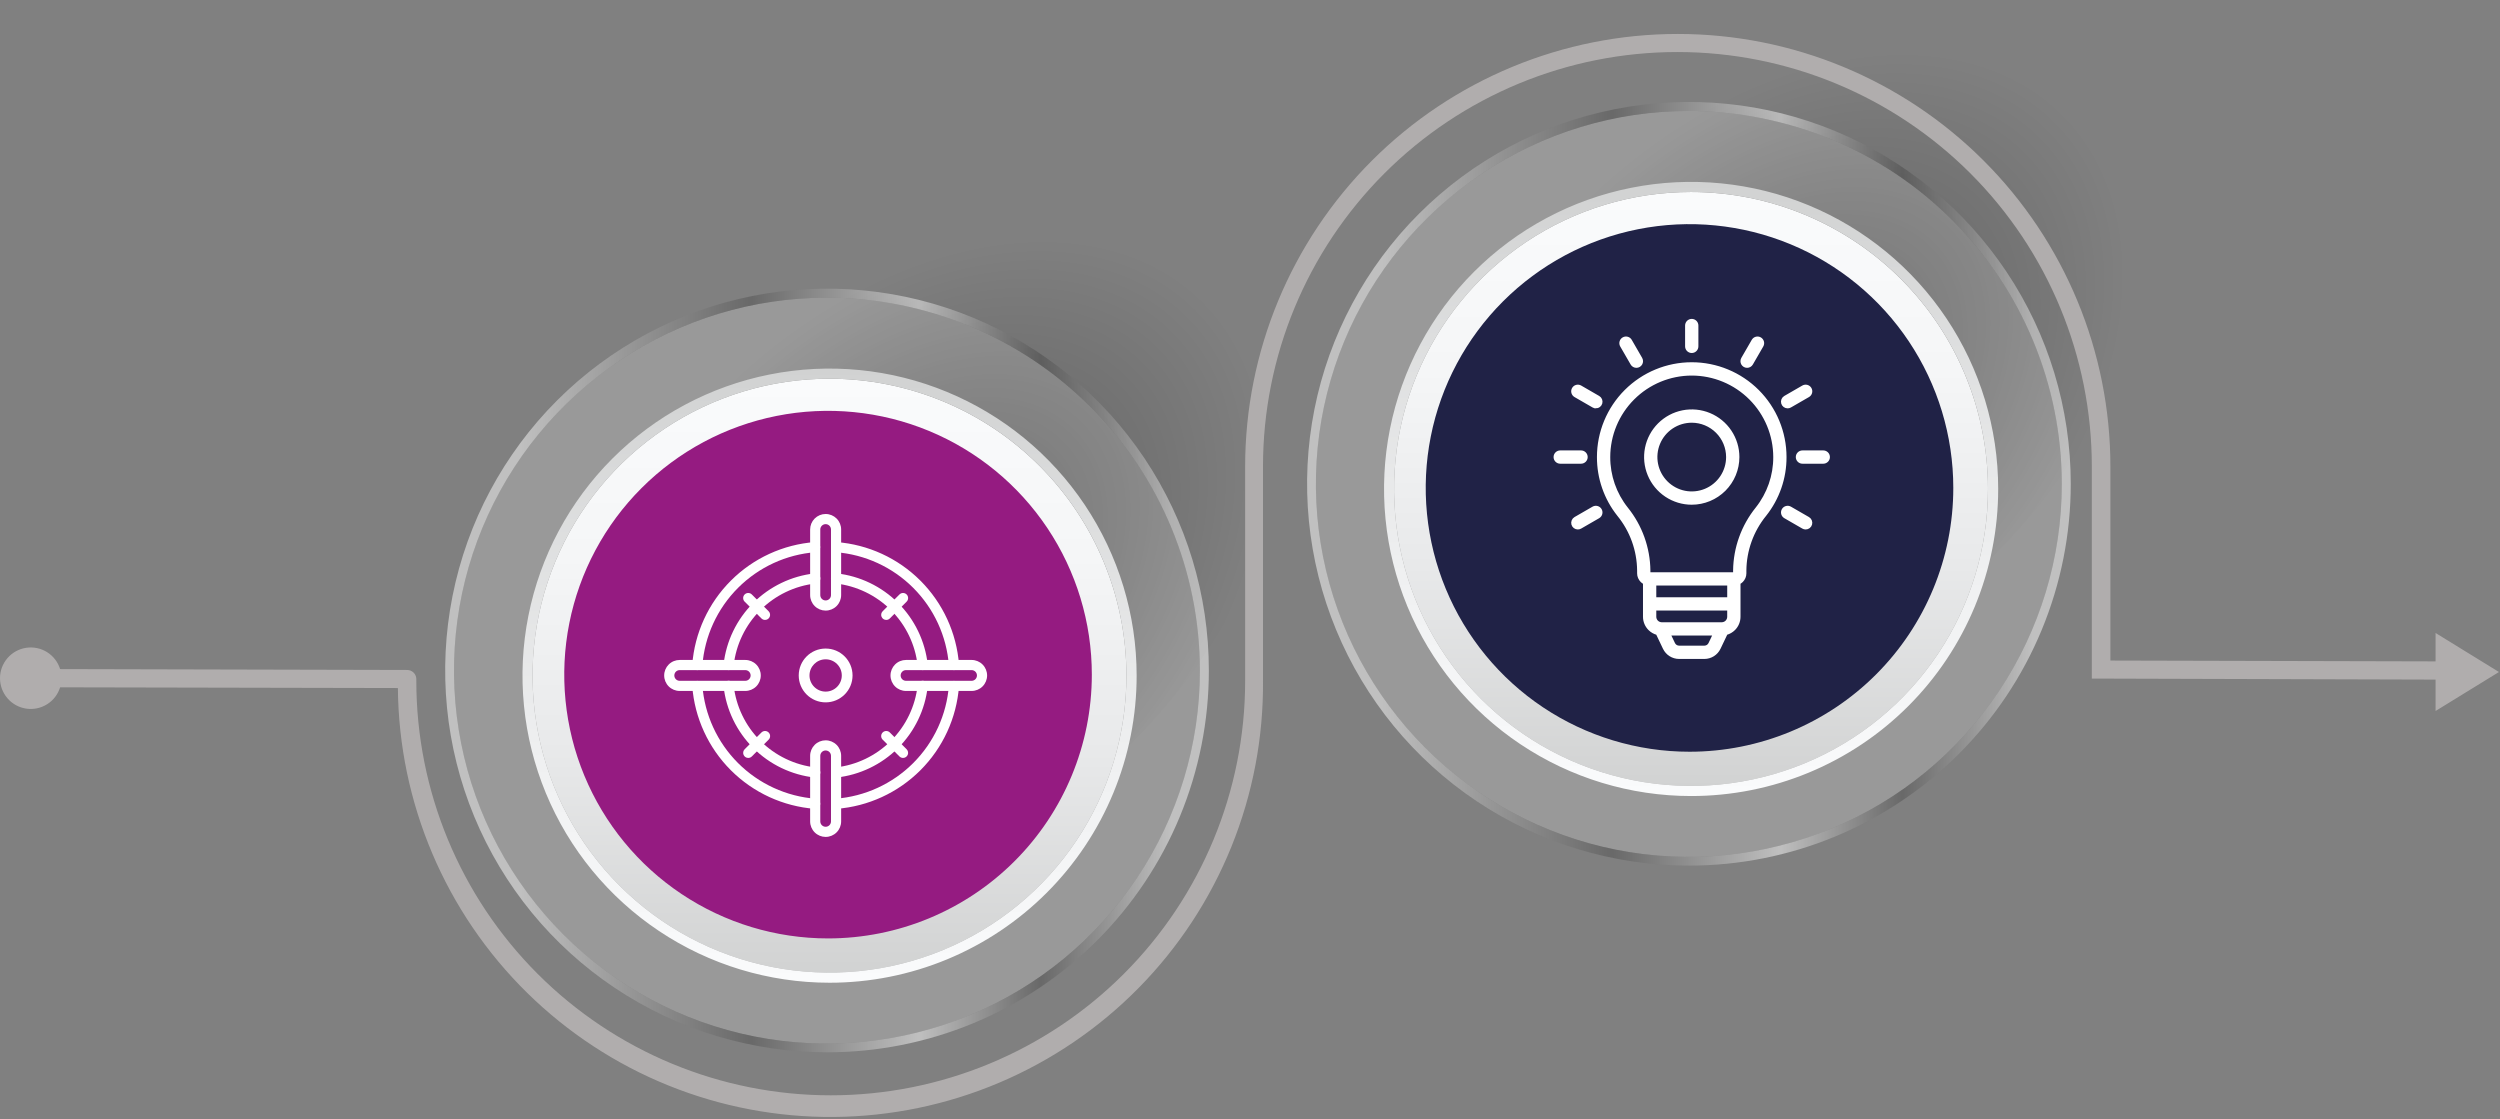 <svg xmlns="http://www.w3.org/2000/svg" width="929" height="416" viewBox="0 0 929 416" fill="none"><rect x="0" y="0" width="929" height="416" fill="#808080" stroke="none"/><g style="mix-blend-mode:screen" opacity="0.2"><path d="M307.32 110.617C279.908 110.612 253.11 118.736 230.315 133.962C207.52 149.188 189.753 170.832 179.26 196.157C168.768 221.482 166.021 249.349 171.367 276.235C176.714 303.121 189.914 327.818 209.297 347.201C228.681 366.585 253.377 379.784 280.263 385.131C307.149 390.477 335.016 387.731 360.341 377.238C385.666 366.745 407.31 348.978 422.536 326.183C437.762 303.388 445.886 276.59 445.881 249.178C445.845 212.44 431.235 177.218 405.258 151.24C379.281 125.263 344.058 110.653 307.32 110.617Z" fill="white"></path></g><path opacity="0.5" d="M307.32 391.041C279.256 391.041 251.822 382.719 228.487 367.127C205.153 351.534 186.966 329.372 176.227 303.443C165.489 277.515 162.681 248.984 168.158 221.459C173.635 193.934 187.151 168.651 206.998 148.808C226.844 128.966 252.129 115.454 279.655 109.982C307.181 104.51 335.712 107.324 361.639 118.068C387.565 128.811 409.724 147.002 425.312 170.339C440.9 193.677 449.217 221.113 449.212 249.177C449.215 267.811 445.547 286.262 438.418 303.477C431.288 320.692 420.836 336.334 407.659 349.508C394.482 362.682 378.838 373.131 361.622 380.258C344.406 387.384 325.954 391.049 307.32 391.041ZM307.32 110.617C279.908 110.611 253.11 118.736 230.315 133.962C207.52 149.188 189.753 170.832 179.26 196.157C168.768 221.481 166.021 249.349 171.367 276.235C176.714 303.121 189.914 327.817 209.297 347.201C228.681 366.584 253.377 379.784 280.263 385.13C307.149 390.477 335.016 387.73 360.341 377.238C385.666 366.745 407.31 348.978 422.536 326.183C437.762 303.388 445.886 276.59 445.881 249.177C445.845 212.44 431.235 177.217 405.258 151.24C379.281 125.262 344.058 110.653 307.32 110.617Z" fill="url(#paint0_linear_1969_2017)"></path><path opacity="0.3" d="M240.626 309.319C198.709 269.08 212.302 187.899 270.981 128.056C329.66 68.212 411.221 52.236 453.138 92.529C495.056 132.822 481.354 213.894 422.783 273.765C364.212 333.635 282.517 349.531 240.626 309.319Z" fill="url(#paint1_radial_1969_2017)"></path><path d="M308.268 140.728C286.439 140.723 265.099 147.192 246.948 159.317C228.797 171.442 214.649 188.679 206.296 208.846C197.942 229.013 195.758 251.205 200.019 272.613C204.28 294.022 214.796 313.686 230.235 329.118C245.674 344.549 265.343 355.055 286.754 359.305C308.165 363.556 330.355 361.361 350.518 352.997C370.681 344.634 387.911 330.478 400.027 312.321C412.143 294.164 418.602 272.82 418.586 250.992C418.536 221.754 406.895 193.729 386.216 173.06C365.537 152.391 337.506 140.764 308.268 140.728Z" fill="url(#paint2_linear_1969_2017)"></path><path d="M308.268 365.182C285.703 365.182 263.645 358.491 244.881 345.956C226.118 333.422 211.492 315.605 202.853 294.759C194.214 273.913 191.95 250.974 196.346 228.841C200.743 206.709 211.602 186.376 227.553 170.415C243.503 154.453 263.827 143.579 285.957 139.167C308.087 134.755 331.027 137.003 351.879 145.627C372.732 154.251 390.558 168.864 403.107 187.618C415.655 206.373 422.361 228.427 422.377 250.992C422.388 265.984 419.444 280.831 413.714 294.684C407.985 308.538 399.581 321.127 388.984 331.731C378.387 342.336 365.804 350.748 351.955 356.488C338.105 362.227 323.26 365.182 308.268 365.182ZM308.268 140.728C286.439 140.723 265.1 147.192 246.948 159.317C228.797 171.442 214.649 188.679 206.296 208.846C197.942 229.013 195.758 251.205 200.019 272.613C204.281 294.022 214.796 313.686 230.235 329.118C245.674 344.549 265.343 355.055 286.754 359.305C308.165 363.556 330.355 361.361 350.518 352.997C370.681 344.634 387.911 330.478 400.027 312.321C412.143 294.164 418.602 272.82 418.586 250.992C418.536 221.754 406.895 193.729 386.216 173.06C365.537 152.391 337.506 140.764 308.268 140.728Z" fill="url(#paint3_linear_1969_2017)"></path><path d="M307.7 348.718C288.312 348.718 269.36 342.969 253.24 332.198C237.12 321.427 224.556 306.118 217.137 288.206C209.718 270.295 207.777 250.585 211.559 231.57C215.341 212.556 224.677 195.089 238.386 181.38C252.095 167.672 269.561 158.336 288.576 154.553C307.591 150.771 327.3 152.712 345.212 160.132C363.123 167.551 378.432 180.115 389.204 196.235C399.975 212.355 405.724 231.307 405.724 250.694C405.724 276.692 395.396 301.624 377.013 320.007C358.63 338.391 333.697 348.718 307.7 348.718Z" fill="#951B81"></path><path d="M302.935 300.566C302.884 300.566 302.835 300.566 302.783 300.56C291.005 299.659 279.938 294.572 271.585 286.22C263.232 277.868 258.144 266.802 257.241 255.025C257.213 254.533 257.378 254.049 257.702 253.677C258.026 253.306 258.482 253.076 258.973 253.036C259.465 252.997 259.952 253.152 260.33 253.467C260.709 253.782 260.949 254.234 260.999 254.724C261.833 265.607 266.535 275.832 274.253 283.55C281.971 291.268 292.196 295.97 303.079 296.804C303.559 296.849 304.003 297.076 304.321 297.439C304.638 297.801 304.805 298.272 304.786 298.753C304.768 299.235 304.566 299.691 304.221 300.028C303.877 300.365 303.417 300.558 302.935 300.566Z" fill="white"></path><path d="M310.68 300.566C310.194 300.564 309.728 300.375 309.378 300.038C309.028 299.7 308.822 299.241 308.803 298.755C308.784 298.269 308.953 297.795 309.275 297.431C309.597 297.067 310.047 296.842 310.531 296.801C321.414 295.967 331.64 291.266 339.358 283.548C347.076 275.83 351.777 265.605 352.611 254.722C352.661 254.231 352.901 253.78 353.28 253.465C353.659 253.149 354.146 252.995 354.637 253.034C355.129 253.073 355.585 253.303 355.909 253.675C356.232 254.047 356.398 254.53 356.369 255.022C355.469 266.801 350.382 277.868 342.03 286.222C333.677 294.576 322.611 299.664 310.832 300.566C310.782 300.566 310.731 300.566 310.68 300.566Z" fill="white"></path><path d="M259.127 249.011C259.076 249.011 259.025 249.011 258.974 249.005C258.727 248.985 258.486 248.918 258.265 248.805C258.044 248.693 257.847 248.538 257.687 248.349C257.526 248.161 257.403 247.943 257.327 247.707C257.251 247.471 257.221 247.223 257.241 246.976C258.142 235.197 263.23 224.129 271.583 215.776C279.936 207.422 291.004 202.335 302.783 201.434C303.275 201.405 303.758 201.571 304.13 201.895C304.502 202.218 304.732 202.675 304.771 203.166C304.81 203.657 304.656 204.144 304.34 204.523C304.025 204.902 303.574 205.142 303.083 205.192C292.2 206.026 281.974 210.728 274.256 218.447C266.538 226.166 261.837 236.392 261.004 247.276C260.966 247.748 260.752 248.189 260.404 248.51C260.057 248.832 259.6 249.011 259.127 249.011Z" fill="white"></path><path d="M354.488 249.011C354.014 249.011 353.558 248.832 353.21 248.51C352.863 248.189 352.649 247.748 352.611 247.276C351.777 236.393 347.076 226.168 339.358 218.45C331.64 210.732 321.414 206.03 310.531 205.196C310.032 205.157 309.57 204.92 309.245 204.539C308.92 204.158 308.76 203.664 308.8 203.165C308.84 202.666 309.077 202.203 309.458 201.878C309.839 201.554 310.333 201.394 310.832 201.434C322.611 202.335 333.678 207.422 342.032 215.776C350.385 224.129 355.473 235.196 356.374 246.975C356.414 247.473 356.255 247.966 355.931 248.347C355.608 248.727 355.147 248.964 354.65 249.004C354.59 249.009 354.542 249.011 354.488 249.011Z" fill="white"></path><path d="M342.866 249.011C342.401 249.01 341.953 248.838 341.607 248.527C341.261 248.216 341.043 247.789 340.993 247.327C340.122 239.534 336.628 232.269 331.083 226.724C325.539 221.18 318.273 217.686 310.481 216.815C310.233 216.79 309.993 216.717 309.775 216.599C309.556 216.481 309.362 216.32 309.206 216.127C309.049 215.934 308.932 215.712 308.862 215.474C308.791 215.235 308.769 214.985 308.795 214.738C308.822 214.491 308.897 214.251 309.016 214.033C309.135 213.815 309.297 213.623 309.491 213.468C309.685 213.312 309.908 213.197 310.147 213.128C310.385 213.059 310.636 213.037 310.883 213.065C319.53 214.032 327.592 217.91 333.745 224.063C339.897 230.216 343.776 238.277 344.743 246.925C344.796 247.422 344.649 247.92 344.335 248.31C344.021 248.699 343.566 248.948 343.068 249.001C343 249.008 342.933 249.011 342.866 249.011Z" fill="white"></path><path d="M270.75 249.011C270.683 249.011 270.615 249.011 270.548 249.001C270.051 248.947 269.597 248.697 269.284 248.308C268.971 247.919 268.825 247.421 268.878 246.925C269.846 238.279 273.724 230.22 279.876 224.068C286.027 217.917 294.087 214.039 302.732 213.071C302.979 213.043 303.229 213.064 303.468 213.133C303.707 213.202 303.93 213.318 304.124 213.473C304.318 213.629 304.479 213.821 304.599 214.039C304.718 214.257 304.793 214.497 304.82 214.744C304.846 214.991 304.824 215.241 304.753 215.479C304.683 215.718 304.566 215.94 304.409 216.133C304.252 216.326 304.059 216.486 303.84 216.604C303.621 216.722 303.381 216.796 303.134 216.821C295.342 217.691 288.078 221.184 282.533 226.728C276.989 232.271 273.494 239.535 272.623 247.327C272.573 247.789 272.355 248.217 272.009 248.527C271.663 248.838 271.215 249.01 270.75 249.011Z" fill="white"></path><path d="M310.68 288.945C310.198 288.945 309.734 288.759 309.384 288.427C309.034 288.095 308.824 287.641 308.799 287.159C308.773 286.678 308.933 286.204 309.246 285.837C309.559 285.47 310.001 285.236 310.481 285.185C318.273 284.314 325.539 280.82 331.083 275.276C336.628 269.731 340.123 262.466 340.993 254.673C341.018 254.426 341.092 254.186 341.21 253.967C341.328 253.748 341.488 253.555 341.681 253.399C341.874 253.242 342.096 253.125 342.335 253.054C342.573 252.984 342.823 252.961 343.07 252.988C343.317 253.014 343.557 253.089 343.775 253.209C343.993 253.328 344.185 253.49 344.341 253.684C344.496 253.878 344.612 254.1 344.681 254.339C344.75 254.578 344.771 254.828 344.743 255.075C343.776 263.723 339.897 271.784 333.745 277.937C327.592 284.09 319.53 287.968 310.883 288.934C310.815 288.942 310.748 288.945 310.68 288.945Z" fill="white"></path><path d="M302.935 288.945C302.867 288.945 302.799 288.942 302.732 288.934C294.086 287.966 286.026 284.088 279.874 277.935C273.722 271.783 269.845 263.722 268.878 255.075C268.85 254.828 268.871 254.578 268.94 254.339C269.009 254.1 269.125 253.878 269.28 253.684C269.436 253.49 269.628 253.328 269.846 253.209C270.064 253.089 270.304 253.014 270.551 252.988C270.798 252.961 271.048 252.984 271.287 253.054C271.525 253.125 271.747 253.242 271.94 253.399C272.133 253.555 272.293 253.748 272.411 253.967C272.53 254.186 272.603 254.426 272.628 254.673C273.498 262.465 276.992 269.73 282.535 275.274C288.079 280.818 295.342 284.313 303.134 285.185C303.614 285.236 304.056 285.47 304.368 285.837C304.681 286.204 304.841 286.678 304.816 287.159C304.79 287.641 304.581 288.095 304.231 288.427C303.881 288.759 303.417 288.945 302.935 288.945Z" fill="white"></path><path d="M306.807 226.898C305.28 226.896 303.816 226.288 302.736 225.208C301.657 224.129 301.049 222.665 301.047 221.137V196.76C301.047 195.233 301.654 193.767 302.734 192.687C303.814 191.607 305.28 191 306.807 191C308.335 191 309.8 191.607 310.881 192.687C311.961 193.767 312.568 195.233 312.568 196.76V221.137C312.566 222.665 311.958 224.129 310.879 225.208C309.799 226.288 308.335 226.896 306.807 226.898ZM306.807 194.771C306.28 194.772 305.775 194.982 305.402 195.355C305.029 195.728 304.819 196.233 304.818 196.76V221.137C304.818 221.665 305.028 222.171 305.401 222.544C305.774 222.917 306.28 223.127 306.807 223.127C307.335 223.127 307.841 222.917 308.214 222.544C308.587 222.171 308.797 221.665 308.797 221.137V196.76C308.796 196.233 308.586 195.728 308.213 195.355C307.84 194.982 307.335 194.772 306.807 194.771Z" fill="white"></path><path d="M361.047 256.76H336.67C335.142 256.76 333.677 256.154 332.597 255.073C331.516 253.993 330.91 252.528 330.91 251C330.91 249.472 331.516 248.007 332.597 246.927C333.677 245.846 335.142 245.24 336.67 245.24H361.047C362.575 245.24 364.04 245.846 365.12 246.927C366.2 248.007 366.807 249.472 366.807 251C366.807 252.528 366.2 253.993 365.12 255.073C364.04 256.154 362.575 256.76 361.047 256.76ZM336.67 249.011C336.142 249.011 335.637 249.22 335.264 249.593C334.89 249.966 334.681 250.472 334.681 251C334.681 251.528 334.89 252.033 335.264 252.406C335.637 252.78 336.142 252.989 336.67 252.989H361.047C361.574 252.989 362.08 252.78 362.453 252.406C362.826 252.033 363.036 251.528 363.036 251C363.036 250.472 362.826 249.966 362.453 249.593C362.08 249.22 361.574 249.011 361.047 249.011H336.67Z" fill="white"></path><path d="M306.807 311C305.28 310.998 303.816 310.391 302.736 309.311C301.657 308.231 301.049 306.767 301.047 305.24V280.863C301.047 279.335 301.654 277.87 302.734 276.79C303.814 275.709 305.28 275.102 306.807 275.102C308.335 275.102 309.8 275.709 310.881 276.79C311.961 277.87 312.568 279.335 312.568 280.863V305.24C312.566 306.767 311.958 308.231 310.879 309.311C309.799 310.391 308.335 310.998 306.807 311ZM306.807 278.874C306.28 278.874 305.774 279.084 305.402 279.457C305.029 279.83 304.819 280.335 304.818 280.863V305.24C304.818 305.767 305.028 306.273 305.401 306.646C305.774 307.019 306.28 307.229 306.807 307.229C307.335 307.229 307.841 307.019 308.214 306.646C308.587 306.273 308.797 305.767 308.797 305.24V280.863C308.796 280.335 308.586 279.83 308.213 279.457C307.84 279.084 307.335 278.874 306.807 278.874Z" fill="white"></path><path d="M276.945 256.76H252.568C251.04 256.76 249.575 256.154 248.495 255.073C247.414 253.993 246.807 252.528 246.807 251C246.807 249.472 247.414 248.007 248.495 246.927C249.575 245.846 251.04 245.24 252.568 245.24H276.945C278.473 245.24 279.938 245.846 281.018 246.927C282.098 248.007 282.705 249.472 282.705 251C282.705 252.528 282.098 253.993 281.018 255.073C279.938 256.154 278.473 256.76 276.945 256.76ZM252.568 249.011C252.04 249.011 251.534 249.22 251.161 249.593C250.788 249.966 250.579 250.472 250.579 251C250.579 251.528 250.788 252.033 251.161 252.406C251.534 252.78 252.04 252.989 252.568 252.989H276.945C277.472 252.989 277.978 252.78 278.351 252.406C278.724 252.033 278.934 251.528 278.934 251C278.934 250.472 278.724 249.966 278.351 249.593C277.978 249.22 277.472 249.011 276.945 249.011H252.568Z" fill="white"></path><path d="M278.045 281.648C277.672 281.648 277.307 281.538 276.997 281.331C276.687 281.123 276.446 280.829 276.303 280.485C276.16 280.14 276.123 279.761 276.195 279.395C276.268 279.029 276.447 278.693 276.711 278.43L282.954 272.188C283.129 272.012 283.337 271.874 283.566 271.779C283.795 271.684 284.04 271.635 284.288 271.635C284.535 271.635 284.78 271.684 285.009 271.779C285.238 271.874 285.446 272.012 285.621 272.188C285.796 272.363 285.935 272.571 286.03 272.799C286.125 273.028 286.173 273.273 286.173 273.521C286.173 273.769 286.125 274.014 286.03 274.243C285.935 274.471 285.796 274.679 285.621 274.854L279.378 281.097C279.203 281.272 278.995 281.411 278.766 281.505C278.538 281.6 278.292 281.649 278.045 281.648Z" fill="white"></path><path d="M335.571 281.648C335.323 281.649 335.078 281.6 334.849 281.505C334.621 281.411 334.413 281.272 334.238 281.097L327.995 274.854C327.82 274.679 327.681 274.471 327.586 274.243C327.491 274.014 327.442 273.769 327.442 273.521C327.442 273.273 327.491 273.028 327.586 272.799C327.681 272.571 327.82 272.363 327.995 272.188C328.17 272.012 328.378 271.874 328.606 271.779C328.835 271.684 329.081 271.635 329.328 271.635C329.576 271.635 329.821 271.684 330.05 271.779C330.279 271.874 330.486 272.012 330.662 272.188L336.905 278.43C337.168 278.693 337.348 279.029 337.42 279.395C337.493 279.761 337.456 280.14 337.313 280.485C337.17 280.829 336.928 281.123 336.618 281.331C336.308 281.538 335.944 281.648 335.571 281.648Z" fill="white"></path><path d="M329.328 230.365C328.955 230.365 328.591 230.254 328.281 230.047C327.971 229.839 327.729 229.545 327.587 229.2C327.444 228.856 327.407 228.477 327.479 228.111C327.552 227.746 327.731 227.41 327.995 227.146L334.238 220.904C334.413 220.729 334.621 220.59 334.85 220.495C335.079 220.4 335.324 220.351 335.571 220.351C335.819 220.351 336.064 220.4 336.293 220.495C336.522 220.59 336.73 220.729 336.905 220.904C337.08 221.079 337.219 221.287 337.314 221.515C337.408 221.744 337.457 221.989 337.457 222.237C337.457 222.485 337.408 222.73 337.314 222.959C337.219 223.188 337.08 223.395 336.905 223.571L330.662 229.813C330.487 229.988 330.279 230.127 330.05 230.222C329.821 230.317 329.575 230.366 329.328 230.365Z" fill="white"></path><path d="M284.287 230.365C284.039 230.366 283.794 230.317 283.565 230.222C283.336 230.127 283.128 229.988 282.953 229.813L276.71 223.571C276.356 223.217 276.157 222.737 276.157 222.237C276.157 221.737 276.356 221.257 276.71 220.904C277.063 220.55 277.543 220.351 278.043 220.351C278.543 220.351 279.023 220.55 279.377 220.904L285.62 227.146C285.883 227.41 286.063 227.746 286.135 228.111C286.208 228.477 286.17 228.856 286.028 229.2C285.885 229.545 285.644 229.839 285.334 230.047C285.024 230.254 284.66 230.365 284.287 230.365Z" fill="white"></path><path fill-rule="evenodd" clip-rule="evenodd" d="M306.807 245C303.494 245 300.807 247.686 300.807 251C300.807 254.314 303.494 257 306.807 257C310.121 257 312.807 254.314 312.807 251C312.807 247.686 310.121 245 306.807 245ZM296.807 251C296.807 245.477 301.285 241 306.807 241C312.33 241 316.807 245.477 316.807 251C316.807 256.523 312.33 261 306.807 261C301.285 261 296.807 256.523 296.807 251Z" fill="white"></path><g style="mix-blend-mode:screen" opacity="0.2"><path d="M627.577 41.242C600.166 41.242 573.371 49.371 550.579 64.6C527.788 79.829 510.025 101.475 499.537 126.801C489.048 152.126 486.305 179.993 491.655 206.877C497.004 233.761 510.206 258.455 529.591 277.835C548.975 297.216 573.672 310.413 600.557 315.758C627.442 321.102 655.308 318.354 680.631 307.86C705.954 297.367 727.597 279.599 742.822 256.805C758.047 234.011 766.17 207.214 766.165 179.802C766.122 143.062 751.506 107.84 725.525 81.863C699.543 55.887 664.317 41.278 627.577 41.242Z" fill="white"></path></g><path opacity="0.5" d="M627.577 321.666C599.514 321.661 572.082 313.334 548.751 297.738C525.421 282.143 507.238 259.979 496.504 234.05C485.769 208.12 482.965 179.59 488.445 152.067C493.925 124.544 507.444 99.264 527.291 79.424C547.139 59.584 572.424 46.075 599.949 40.605C627.475 35.136 656.004 37.951 681.929 48.695C707.854 59.44 730.011 77.63 745.598 100.967C761.185 124.304 769.501 151.739 769.496 179.802C769.496 198.437 765.824 216.889 758.692 234.104C751.559 251.319 741.105 266.961 727.926 280.135C714.746 293.309 699.101 303.757 681.883 310.883C664.665 318.009 646.212 321.674 627.577 321.666ZM627.577 41.242C600.166 41.242 573.371 49.37 550.579 64.6C527.788 79.829 510.025 101.475 499.537 126.8C489.048 152.126 486.305 179.992 491.655 206.877C497.004 233.761 510.206 258.454 529.591 277.835C548.975 297.216 573.672 310.413 600.557 315.757C627.442 321.102 655.308 318.353 680.631 307.86C705.954 297.366 727.597 279.599 742.822 256.805C758.047 234.011 766.17 207.214 766.165 179.802C766.122 143.062 751.506 107.84 725.525 81.863C699.543 55.887 664.317 41.278 627.577 41.242Z" fill="url(#paint4_linear_1969_2017)"></path><path opacity="0.3" d="M560.775 239.944C518.83 199.705 532.424 118.524 591.103 58.68C649.782 -1.163 731.342 -17.14 773.26 23.153C815.177 63.446 801.584 144.519 742.905 204.39C684.226 264.26 602.665 280.182 560.775 239.944Z" fill="url(#paint5_radial_1969_2017)"></path><path d="M628.39 71.353C606.564 71.353 585.229 77.826 567.083 89.951C548.936 102.078 534.793 119.313 526.442 139.477C518.091 159.641 515.907 181.83 520.167 203.235C524.427 224.641 534.939 244.302 550.374 259.733C565.808 275.164 585.473 285.671 606.879 289.926C628.286 294.18 650.473 291.991 670.636 283.635C690.798 275.28 708.03 261.132 720.151 242.982C732.273 224.833 738.74 203.496 738.734 181.671C738.706 152.417 727.07 124.37 706.382 103.687C685.694 83.003 657.644 71.375 628.39 71.353Z" fill="url(#paint6_linear_1969_2017)"></path><path d="M628.39 295.807C605.824 295.801 583.765 289.105 565.005 276.565C546.244 264.024 531.622 246.202 522.989 225.353C514.356 204.503 512.098 181.562 516.502 159.43C520.906 137.297 531.773 116.968 547.73 101.011C563.687 85.054 584.016 74.187 606.149 69.783C628.281 65.379 651.222 67.637 672.072 76.27C692.921 84.903 710.743 99.525 723.283 118.286C735.824 137.047 742.52 159.105 742.526 181.671C742.533 196.661 739.585 211.506 733.852 225.357C728.119 239.208 719.712 251.793 709.112 262.393C698.512 272.993 685.927 281.4 672.076 287.133C658.225 292.866 643.38 295.814 628.39 295.807ZM628.39 71.353C606.564 71.353 585.229 77.826 567.083 89.951C548.936 102.078 534.793 119.313 526.442 139.477C518.091 159.642 515.907 181.83 520.167 203.235C524.427 224.641 534.939 244.302 550.374 259.733C565.809 275.164 585.473 285.671 606.879 289.926C628.286 294.18 650.473 291.991 670.636 283.635C690.798 275.28 708.03 261.132 720.151 242.982C732.273 224.833 738.74 203.496 738.734 181.671C738.706 152.417 727.07 124.37 706.382 103.687C685.694 83.004 657.644 71.375 628.39 71.353Z" fill="url(#paint7_linear_1969_2017)"></path><path d="M627.821 279.343C608.434 279.343 589.482 273.594 573.362 262.823C557.242 252.052 544.678 236.742 537.259 218.831C529.84 200.919 527.898 181.21 531.681 162.195C535.463 143.18 544.799 125.714 558.508 112.005C572.217 98.296 589.683 88.96 608.698 85.178C627.712 81.396 647.422 83.337 665.333 90.756C683.245 98.175 698.554 110.739 709.325 126.859C720.096 142.979 725.845 161.931 725.845 181.319C725.845 207.316 715.518 232.249 697.135 250.632C678.752 269.015 653.819 279.343 627.821 279.343Z" fill="#202246"></path><path fill-rule="evenodd" clip-rule="evenodd" d="M627.259 130.101C627.629 130.471 628.13 130.678 628.652 130.678C629.175 130.678 629.676 130.471 630.045 130.101C630.415 129.732 630.622 129.231 630.622 128.708V120.97C630.622 120.448 630.415 119.946 630.045 119.577C629.676 119.208 629.175 119 628.652 119C628.13 119 627.629 119.208 627.259 119.577C626.89 119.946 626.682 120.448 626.682 120.97V128.708C626.682 129.231 626.89 129.732 627.259 130.101ZM647.271 215.908C646.974 216.205 646.636 216.451 646.27 216.641V224.411V224.411V229.194C646.268 230.91 645.585 232.555 644.372 233.769C643.564 234.576 642.565 235.149 641.482 235.442L638.888 240.876C638.389 241.919 637.605 242.799 636.628 243.416C635.651 244.033 634.519 244.363 633.363 244.366H623.941C622.786 244.362 621.655 244.032 620.678 243.415C619.701 242.798 618.918 241.918 618.417 240.876L615.825 235.442C614.741 235.149 613.741 234.577 612.933 233.769C611.72 232.555 611.037 230.91 611.035 229.194L611.035 224.411L611.035 224.411L611.035 224.407V216.639C610.671 216.449 610.335 216.204 610.04 215.909C609.281 215.151 608.854 214.123 608.852 213.05V212.037C608.794 204.504 606.169 197.216 601.41 191.376C596.536 185.256 593.896 177.658 593.924 169.835C593.924 160.626 597.583 151.794 604.095 145.282C610.607 138.77 619.439 135.111 628.648 135.111C637.857 135.111 646.689 138.77 653.201 145.282C659.713 151.794 663.372 160.626 663.372 169.835C663.403 177.657 660.765 185.255 655.895 191.376C651.139 197.216 648.515 204.503 648.457 212.035V213.048C648.456 214.12 648.03 215.149 647.271 215.908ZM641.587 230.985C641.136 231.436 640.534 231.699 639.899 231.726H617.408C616.774 231.699 616.171 231.436 615.72 230.985C615.245 230.51 614.978 229.866 614.977 229.195V226.381H642.33V229.195C642.329 229.866 642.062 230.51 641.587 230.985ZM642.332 222.441H614.977V217.096H642.332V222.441ZM606.898 148.083C612.669 142.314 620.492 139.069 628.653 139.061C636.814 139.068 644.639 142.312 650.411 148.081C656.183 153.85 659.431 161.674 659.442 169.835C659.468 176.769 657.127 183.505 652.807 188.929C647.532 195.484 644.613 203.621 644.518 212.035V213.048C644.518 213.076 644.507 213.103 644.487 213.123C644.467 213.142 644.441 213.154 644.412 213.154H612.899C612.872 213.152 612.845 213.141 612.826 213.121C612.806 213.102 612.794 213.075 612.792 213.048V212.035C612.698 203.621 609.779 195.484 604.504 188.929C600.183 183.505 597.843 176.769 597.869 169.835C597.88 161.675 601.127 153.852 606.898 148.083ZM619.092 184.153C621.922 186.044 625.249 187.053 628.652 187.053C633.215 187.049 637.589 185.234 640.816 182.008C644.042 178.782 645.856 174.408 645.86 169.845C645.86 166.442 644.851 163.115 642.96 160.285C641.069 157.455 638.382 155.25 635.238 153.947C632.093 152.645 628.633 152.304 625.295 152.968C621.957 153.632 618.891 155.271 616.485 157.677C614.078 160.084 612.439 163.15 611.775 166.488C611.112 169.826 611.452 173.286 612.755 176.43C614.057 179.574 616.263 182.262 619.092 184.153ZM621.281 158.816C623.463 157.358 626.028 156.58 628.652 156.58C632.17 156.584 635.542 157.983 638.029 160.47C640.516 162.956 641.915 166.328 641.92 169.845C641.921 172.469 641.143 175.035 639.685 177.217C638.228 179.399 636.156 181.1 633.731 182.104C631.307 183.109 628.639 183.372 626.065 182.86C623.492 182.349 621.127 181.085 619.272 179.23C617.416 177.374 616.152 175.01 615.64 172.437C615.128 169.863 615.39 167.195 616.395 164.771C617.399 162.346 619.099 160.274 621.281 158.816ZM620.295 235.667L621.972 239.185C622.152 239.555 622.431 239.867 622.779 240.086C623.127 240.305 623.53 240.422 623.941 240.423H633.363C633.775 240.422 634.177 240.305 634.525 240.086C634.873 239.867 635.152 239.555 635.331 239.185L637.011 235.667H620.295ZM608.086 136.19C607.739 136.19 607.399 136.099 607.1 135.926C606.8 135.753 606.551 135.504 606.378 135.205L602.509 128.503C602.248 128.051 602.177 127.513 602.312 127.008C602.447 126.503 602.778 126.073 603.23 125.812C603.683 125.55 604.221 125.48 604.726 125.615C605.23 125.75 605.661 126.081 605.922 126.533L609.79 133.235C609.963 133.534 610.054 133.874 610.055 134.219C610.055 134.565 609.964 134.905 609.791 135.204C609.619 135.504 609.37 135.753 609.07 135.926C608.771 136.099 608.431 136.19 608.086 136.19ZM592.043 150.982C592.342 151.156 592.681 151.247 593.026 151.247V151.25C593.459 151.25 593.881 151.107 594.225 150.843C594.569 150.579 594.816 150.209 594.929 149.79C595.041 149.372 595.012 148.928 594.847 148.527C594.681 148.126 594.388 147.791 594.013 147.574L587.311 143.701C586.858 143.44 586.32 143.369 585.815 143.505C585.311 143.64 584.88 143.97 584.619 144.423C584.358 144.876 584.287 145.413 584.422 145.918C584.489 146.168 584.605 146.402 584.763 146.608C584.92 146.813 585.117 146.985 585.341 147.115L592.043 150.982ZM587.516 171.815H579.777C579.255 171.815 578.754 171.607 578.384 171.238C578.015 170.869 577.807 170.367 577.807 169.845C577.807 169.323 578.015 168.821 578.384 168.452C578.754 168.083 579.255 167.875 579.777 167.875H587.516C588.038 167.875 588.539 168.083 588.909 168.452C589.278 168.821 589.486 169.323 589.486 169.845C589.486 170.367 589.278 170.869 588.909 171.238C588.539 171.607 588.038 171.815 587.516 171.815ZM585.127 195.846C585.471 196.11 585.892 196.253 586.326 196.253C586.671 196.253 587.01 196.162 587.308 195.989L594.011 192.119C594.46 191.856 594.786 191.426 594.919 190.923C595.052 190.421 594.981 189.885 594.721 189.435C594.46 188.984 594.033 188.655 593.531 188.519C593.029 188.382 592.493 188.45 592.041 188.707L585.338 192.576C584.963 192.794 584.67 193.129 584.505 193.53C584.339 193.93 584.31 194.374 584.423 194.793C584.535 195.212 584.783 195.582 585.127 195.846ZM670.979 196.253C670.634 196.253 670.295 196.162 669.996 195.989L663.294 192.119C662.845 191.856 662.519 191.426 662.386 190.923C662.253 190.421 662.324 189.885 662.584 189.435C662.844 188.984 663.272 188.655 663.774 188.519C664.276 188.382 664.812 188.45 665.264 188.707L671.966 192.576C672.341 192.794 672.634 193.129 672.8 193.53C672.965 193.93 672.994 194.374 672.882 194.793C672.769 195.212 672.522 195.582 672.178 195.846C671.834 196.11 671.413 196.253 670.979 196.253ZM669.789 171.815H677.527C678.05 171.815 678.551 171.607 678.92 171.238C679.29 170.869 679.497 170.367 679.497 169.845C679.497 169.323 679.29 168.821 678.92 168.452C678.551 168.083 678.05 167.875 677.527 167.875H669.789C669.267 167.875 668.766 168.083 668.396 168.452C668.027 168.821 667.819 169.323 667.819 169.845C667.819 170.367 668.027 170.869 668.396 171.238C668.766 171.607 669.267 171.815 669.789 171.815ZM664.28 151.247C663.846 151.247 663.425 151.104 663.081 150.84C662.737 150.576 662.49 150.206 662.377 149.787C662.265 149.368 662.294 148.924 662.459 148.524C662.625 148.123 662.918 147.788 663.293 147.57L669.995 143.701C670.448 143.44 670.986 143.369 671.49 143.505C671.995 143.64 672.425 143.97 672.687 144.423C672.948 144.876 673.019 145.413 672.883 145.918C672.748 146.423 672.418 146.853 671.965 147.115L665.263 150.982C664.964 151.156 664.625 151.247 664.28 151.247ZM648.234 135.926C648.534 136.099 648.873 136.19 649.219 136.19C649.565 136.19 649.905 136.099 650.205 135.926C650.505 135.753 650.754 135.504 650.927 135.205L654.797 128.503C655.058 128.051 655.129 127.513 654.994 127.008C654.858 126.503 654.528 126.073 654.075 125.812C653.623 125.55 653.085 125.48 652.58 125.615C652.075 125.75 651.645 126.081 651.384 126.533L647.515 133.235C647.342 133.534 647.25 133.874 647.25 134.219C647.25 134.565 647.341 134.905 647.513 135.204C647.686 135.504 647.935 135.753 648.234 135.926Z" fill="white" stroke="white"></path><path fill-rule="evenodd" clip-rule="evenodd" d="M777.321 252.155L905.057 252.54V264.206L928.609 249.713L905.057 235.219V245.771L784.226 245.462V173.385C784.226 130.747 767.289 89.856 737.139 59.707C706.99 29.557 666.099 12.62 623.461 12.62C580.824 12.62 539.933 29.557 509.784 59.707C479.634 89.856 462.697 130.747 462.697 173.385V253.022C462.697 293.864 446.472 333.034 417.592 361.913C388.713 390.793 349.543 407.018 308.701 407.018C267.859 407.018 228.69 390.793 199.81 361.913C170.931 333.034 154.706 293.864 154.706 253.022C154.716 252.905 154.716 252.787 154.706 252.67C154.721 252.553 154.721 252.435 154.706 252.318C154.692 251.428 154.33 250.578 153.697 249.95C153.065 249.323 152.212 248.968 151.321 248.961L22.341 248.637C21.532 246.026 19.812 243.792 17.496 242.34C15.179 240.888 12.419 240.315 9.715 240.724C7.012 241.134 4.545 242.499 2.763 244.572C0.98 246.645 0 249.288 0 252.022C0 254.756 0.98 257.4 2.763 259.473C4.545 261.546 7.012 262.911 9.715 263.321C12.419 263.73 15.179 263.157 17.496 261.705C19.812 260.253 21.532 258.018 22.341 255.407L147.855 255.676C148.214 298.306 165.494 339.048 195.892 368.938C210.943 383.738 228.763 395.429 248.332 403.343C267.902 411.256 288.839 415.238 309.947 415.06C331.055 414.882 351.922 410.548 371.356 402.306C390.789 394.064 408.409 382.075 423.209 367.024C438.009 351.972 449.7 334.153 457.613 314.583C465.527 295.013 469.509 274.077 469.331 252.968V173.33C469.331 132.488 485.555 93.319 514.435 64.439C543.315 35.56 582.484 19.335 623.326 19.335C664.168 19.335 703.337 35.56 732.217 64.439C761.097 93.319 777.321 132.488 777.321 173.33V252.155Z" fill="#B0ADAD"></path><defs><linearGradient id="paint0_linear_1969_2017" x1="165.456" y1="249.177" x2="449.212" y2="249.177" gradientUnits="userSpaceOnUse"><stop offset="0.1" stop-color="white"></stop><stop offset="0.4" stop-color="#515151"></stop><stop offset="0.62" stop-color="white"></stop><stop offset="0.78" stop-color="#515151"></stop><stop offset="0.95" stop-color="white"></stop></linearGradient><radialGradient id="paint1_radial_1969_2017" cx="0" cy="0" r="1" gradientUnits="userSpaceOnUse" gradientTransform="translate(340.66 218.499) rotate(135) scale(151.483 103.284)"><stop stop-color="#010101"></stop><stop offset="1" stop-color="#010101" stop-opacity="0"></stop></radialGradient><linearGradient id="paint2_linear_1969_2017" x1="308.268" y1="140.728" x2="308.268" y2="361.391" gradientUnits="userSpaceOnUse"><stop stop-color="#FAFBFC"></stop><stop offset="0.3" stop-color="#F5F6F7"></stop><stop offset="0.63" stop-color="#E8E9EA"></stop><stop offset="0.99" stop-color="#D2D3D3"></stop><stop offset="1" stop-color="#D1D2D2"></stop></linearGradient><linearGradient id="paint3_linear_1969_2017" x1="308.268" y1="136.964" x2="308.268" y2="365.182" gradientUnits="userSpaceOnUse"><stop stop-color="#D1D2D2"></stop><stop offset="0.64" stop-color="#EFF0F1"></stop><stop offset="1" stop-color="#FAFBFC"></stop></linearGradient><linearGradient id="paint4_linear_1969_2017" x1="485.578" y1="179.802" x2="769.36" y2="179.802" gradientUnits="userSpaceOnUse"><stop offset="0.1" stop-color="white"></stop><stop offset="0.4" stop-color="#515151"></stop><stop offset="0.62" stop-color="white"></stop><stop offset="0.78" stop-color="#515151"></stop><stop offset="0.95" stop-color="white"></stop></linearGradient><radialGradient id="paint5_radial_1969_2017" cx="0" cy="0" r="1" gradientUnits="userSpaceOnUse" gradientTransform="translate(660.197 149.004) rotate(135) scale(151.483 103.284)"><stop stop-color="#010101"></stop><stop offset="1" stop-color="#010101" stop-opacity="0"></stop></radialGradient><linearGradient id="paint6_linear_1969_2017" x1="628.39" y1="71.353" x2="628.39" y2="292.016" gradientUnits="userSpaceOnUse"><stop stop-color="#FAFBFC"></stop><stop offset="0.3" stop-color="#F5F6F7"></stop><stop offset="0.63" stop-color="#E8E9EA"></stop><stop offset="0.99" stop-color="#D2D3D3"></stop><stop offset="1" stop-color="#D1D2D2"></stop></linearGradient><linearGradient id="paint7_linear_1969_2017" x1="628.417" y1="67.589" x2="628.417" y2="295.807" gradientUnits="userSpaceOnUse"><stop stop-color="#D1D2D2"></stop><stop offset="0.64" stop-color="#EFF0F1"></stop><stop offset="1" stop-color="#FAFBFC"></stop></linearGradient></defs></svg>
